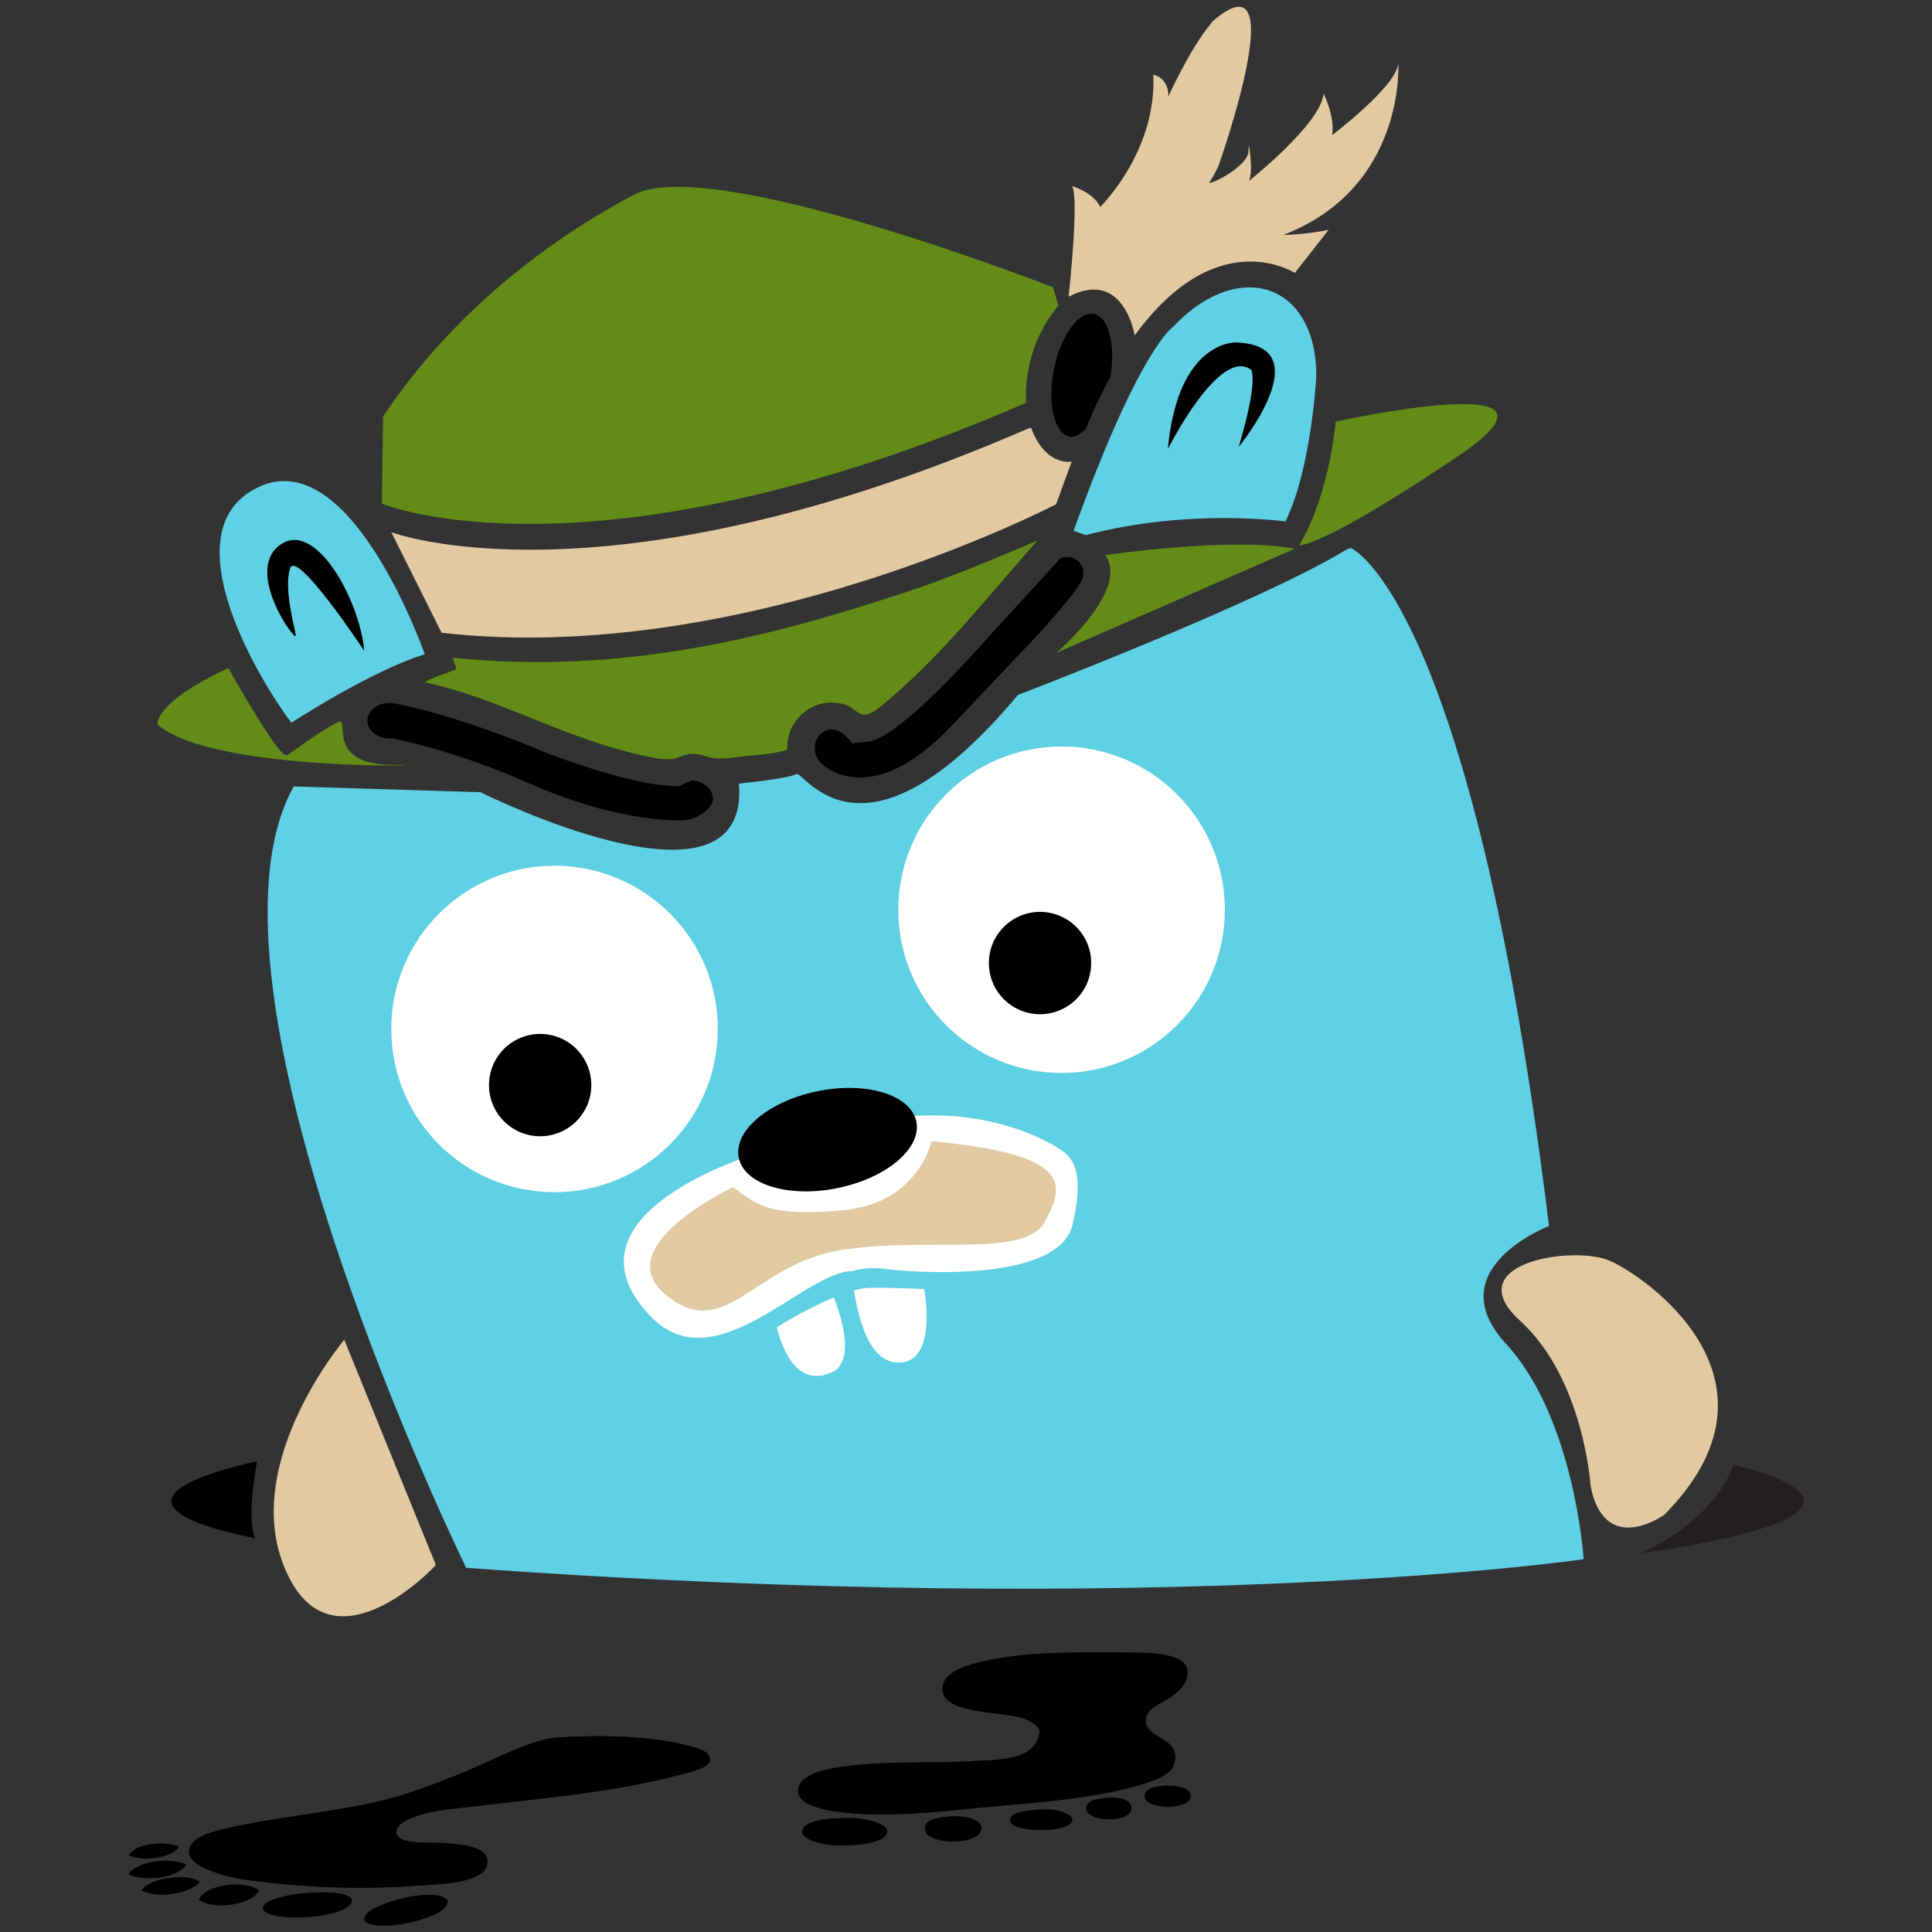 <?xml version="1.0" encoding="utf-8"?>
<!-- Generator: Adobe Illustrator 23.0.1, SVG Export Plug-In . SVG Version: 6.00 Build 0)  -->
<svg version="1.1" id="Layer_1" xmlns="http://www.w3.org/2000/svg" xmlns:xlink="http://www.w3.org/1999/xlink" x="0px" y="0px"
	 viewBox="0 0 1000 1000" style="enable-background:new 0 0 1000 1000;" xml:space="preserve">
<rect x="0" y="0" width="1000" height="1000" fill="#333333" stroke="none"/>
<style type="text/css">
	.st0{fill:#60D0E4;}
	.st1{fill-rule:evenodd;clip-rule:evenodd;}
	.st2{fill-rule:evenodd;clip-rule:evenodd;fill:#638B18;}
	.st3{fill:#E1CAA2;}
	.st4{fill:#638B18;}
	.st5{fill:#FFFFFF;}
	.st6{fill:#231F20;}
</style>
<g transform="matrix(.381 0 0 .381 -67.511 -92.268)">
	<path class="st0" d="M2012.3,986.7c0,0,163.9,66.3,269.3,921c0,0-152.1,58.5-58.5,160c93.5,101.5,105.5,292.7,105.5,292.7
		s-554.2,81.9-1518.1,11.7c0,0-386.3-788.3-234.3-1061.5l253.7,7.8c0,0,366.8,183.4,351.2-11.7c0,0,67.5-6.7,77.8-12.9
		c10.2-6.2,89.2,145.5,301.3-107.6c0,0,330-126.1,446.9-197.8L2012.3,986.7z M754.3,1131.1c0,0-99.8-287-226-227.2
		s9.2,274.2,44.8,320.1C573,1224,682,1152.9,754.3,1131.1L754.3,1131.1z"/>
	<g>
		<path class="st1" d="M1589.8,2592.8c-12.5-20.2-41.4-19.8-69.9-23.9c-18.6-2.7-60.9-7.3-62.1-30.6c-1.6-25.4,35.9-34.9,61.3-40.2
			c60.7-12.8,121.2-10.6,194.4-10.6c31.3,0,73.1,2,76.6,23c2.9,17.6-12,30.2-23.9,38.3c-10.6,7.2-32,14-32.5,29.7
			c-1.1,27.9,50.3,22.8,38.3,61.3c-4.4,14.2-29.1,22.3-47.9,27.9c-59.6,17.1-129.6,22.9-198.2,28.7c-62.1,5.3-141.5,17.1-214.5,6.7
			c-20.9-3.1-48.5-11-49.8-25.8c-2.1-23.8,37.2-31.4,58.4-34.5c58.5-8.5,113.4-4.8,177.1-7.6c44.4-2,89.1-1.6,92.9-42.1
			L1589.8,2592.8z M962.7,2601.4c43.1-2.1,103.7,0.7,146.5,11.5c11.2,2.8,32.5,7.4,32.6,19.1c0.1,12.5-28.1,17.8-44,22
			c-91.1,23.6-184.3,31-285.3,43.1c-18.4,2.2-37.4,3.5-57.5,8.6c-11.7,3-40.3,11.5-39.3,25.9c1.3,17.7,47,12.9,66.1,14.4
			c24.5,1.9,55.6,4.9,57.4,23c3.2,30.8-57.7,32.2-88.1,34.4c-83.8,6.3-155.8,3.2-233.6-6.7c-15.2-1.9-34.1-5.5-49.8-11.5
			c-14-5.4-33.1-13.5-33.5-26.8c-0.6-19.9,30.6-27.5,47.9-31.6c64.2-15.2,134.3-21.1,201.1-35.4c42.4-9.1,84.2-25.3,118.7-39.3
			c37.7-15.2,73.3-34.9,112-46C929.3,2601.8,941.7,2602.4,962.7,2601.4L962.7,2601.4z M1757.3,2668.5c10-1,37.2,0.1,37.3,13.4
			c0.2,19.4-61.1,19.4-62.1,1c-0.7-11.5,13.5-13.2,24.9-14.4H1757.3z M1678.8,2684.8c13-1.2,34.8-0.5,35.4,13.4
			c0.9,21-62.1,20.1-61.3,0C1653.4,2689.1,1665.2,2686,1678.8,2684.8L1678.8,2684.8z M1585,2701c5.7-0.4,19.6-1.1,29.7,1
			c3.7,0.7,18.7,6.3,19.1,11.5c0.8,9.9-20,13.6-29.7,14.4c-19,1.6-53.2-0.8-54.6-12.4C1548.2,2703.9,1573.9,2701.8,1585,2701z
			 M1460.6,2710.6c15.1-2,49.3-1.3,49.8,15.3c0.7,23.7-76,23.8-76.6,1C1433.4,2714.5,1448.9,2712.1,1460.6,2710.6L1460.6,2710.6z
			 M1315,2712.3c12.8-0.9,25.5-0.8,39.3,1.9c6.7,1.3,27.2,6.1,27.9,15.3c1,17.6-48.7,20.8-72.9,19.2c-14.7-1-42-6.6-42.1-18.2
			c-0.1-9.8,14.8-13.1,19.1-14.4C1296.7,2713.1,1302.5,2713,1315,2712.3L1315,2712.3z M419.8,2750.6c-4.6,14-50,21.7-67,11.5
			C361.7,2746.6,399.8,2742.7,419.8,2750.6z M430.3,2775.7c-11.7,17.3-56.5,23.6-78.5,12.5C363.6,2771,408.3,2764.5,430.3,2775.7z
			 M448.5,2798.7c-12.5,15.7-56.6,23.5-78.5,11.5C378.7,2794.1,431.2,2786.1,448.5,2798.7z M528.9,2810.2
			c-8.1,19.3-62.8,27.9-81.4,12.4C457.3,2802.3,508.1,2795.8,528.9,2810.2z M594,2814c12.2-1,36.7-2,49.8,1.9
			c24.2,7.2,5.2,20.2-13.4,24.9c-19.1,5-39.8,7.4-64.2,5.7c-11.5-0.8-30.7-3.8-31.6-11.5c-1.1-9.1,17.5-13.5,23.9-15.3
			C572.6,2815.8,581.4,2815,594,2814L594,2814z M785.5,2824.5c-1.1,12.1-17.4,19.1-31.6,23.9c-15.5,5.1-31.6,8.3-47.9,9.6
			c-10.6,0.7-31.7-0.1-33.5-7.6c-2.8-11.3,22.7-20.2,30.6-23c16.3-5.9,32.3-9.3,46.9-10.5C764.3,2815.8,780.3,2816.2,785.5,2824.5
			L785.5,2824.5z M1586,976.7c1.1,0.2,0.5,1,0,1c-64.1,71.9-123.9,149-199.1,213.5c-8.7,7.5-24.6,22.8-36.4,22
			c-6.7-0.4-15.1-9.8-22-12.5c-40.3-15.4-83.2,15.9-81.4,60.3c-14.9,4.5-30.9,6.2-47.9,7.6c-16.1,1.6-34.8,5.5-50.7,3.8
			c-11.8-1.2-19.5-7.4-35.4-5.7c-7.3,0.8-13.1,5.6-22,6.7c-14,1.8-32.6-3-48.8-6.7c-101.8-23.3-188.5-76.3-288.2-97.6
			c12.3-7.5,27.8-11.7,42.1-17.1c2.5-4.6-5-12.1-2.9-16.3c235.8,24.6,441.3-31.7,617.6-90c61.1-20.2,120.6-45.7,175.3-68.9
			L1586,976.7z"/>
		<path class="st2" d="M1410.7,1045.6c-176.2,58.3-381.8,114.6-617.6,90c-2.1,4.2,5.3,11.6,2.9,16.3c-14.3,5.5-29.8,9.7-42.1,17.2
			c99.6,21.3,186.4,74.2,288.2,97.6c16.1,3.7,35,8.5,48.8,6.7c8.9-1.1,14.7-5.9,22-6.7c16-1.6,23.6,4.5,35.4,5.7
			c16,1.6,34.6-2.5,50.7-3.8c16.9-1.4,33-3.1,47.9-7.6c-1.8-44.4,40.9-75.7,81.4-60.3c6.9,2.6,15.3,12,22,12.5
			c11.8,0.8,27.7-14.5,36.4-22c75.2-64.5,135.1-141.6,199.1-213.5c0.5,0,1.1-0.8,0-1C1531.4,999.8,1471.8,1025.3,1410.7,1045.6
			L1410.7,1045.6z"/>
		<path class="st1" d="M1496.9,2634.9c-63.7,2.9-118.6-0.9-177.1,7.6c-21.3,3.1-60.5,10.6-58.4,34.5c1.3,14.9,28.9,22.9,49.8,25.8
			c73,10.5,152.4-1.4,214.5-6.7c68.6-5.8,138.6-11.5,198.2-28.7c18.6-5.4,43.4-13.5,47.9-27.9c12-38.5-39.4-33.4-38.3-61.3
			c0.6-15.6,22-22.5,32.5-29.7c11.9-8.1,26.8-20.7,23.9-38.3c-3.4-21-45.3-23-76.6-23c-72.9,0-133.6-2.3-194.4,10.6
			c-25.4,5.4-62.7,14.8-61.3,40.2c1.3,23.3,43.4,27.9,62.1,30.6c28.5,4.1,57.4,3.7,69.9,23.9c-3.8,40.5-48.4,40.1-92.9,42.1
			L1496.9,2634.9z M913.8,2606.2c-38.7,11.1-74.4,30.8-112,46c-34.5,13.9-76.3,30.1-118.7,39.3c-66.8,14.4-136.8,20.2-201.1,35.4
			c-17.3,4.1-48.5,11.6-47.9,31.6c0.4,13.3,19.6,21.4,33.5,26.8c15.5,6,34.6,9.6,49.8,11.5c77.8,9.9,149.8,13,233.6,6.7
			c30.4-2.3,91.3-3.6,88.1-34.4c-1.9-18.1-32.9-21.1-57.4-23c-19.1-1.5-64.8,3.3-66.1-14.4c-1-14.3,27.6-22.8,39.3-25.9
			c20-5.2,39.1-6.4,57.5-8.6c101-12.2,194.3-19.5,285.3-43.1c16-4.2,44.1-9.5,44-22c0-11.7-21.4-16.3-32.6-19.1
			c-42.8-10.8-103.4-13.5-146.5-11.5C941.8,2602.5,929.2,2601.9,913.8,2606.2L913.8,2606.2z M1732.5,2682.8
			c1.1,18.4,62.5,18.6,62.1-1c-0.2-13.3-27.4-14.4-37.3-13.4c-11.4,1.2-25.6,2.8-24.9,14.4H1732.5z M1653,2698.3
			c-1,20.1,62.1,21,61.3,0c-0.6-13.9-22.4-14.6-35.4-13.4C1665.2,2686.2,1653.4,2689.2,1653,2698.3L1653,2698.3z M1549.6,2715.4
			c1.4,11.6,35.6,14,54.6,12.4c9.6-0.8,30.5-4.7,29.7-14.4c-0.4-5.2-15.5-10.7-19.1-11.5c-10.1-2.1-23.9-1.6-29.7-1
			C1573.9,2701.8,1548.2,2703.9,1549.6,2715.4z M1433.7,2726.8c0.5,22.9,77.3,22.7,76.6-1c-0.5-16.6-34.8-17.3-49.8-15.3
			C1448.9,2712.1,1433.4,2714.5,1433.7,2726.8L1433.7,2726.8z M1286.3,2716.3c-4.4,1.3-19.2,4.6-19.1,14.4
			c0.1,11.5,27.5,17.1,42.1,18.2c24.1,1.6,73.7-1.6,72.9-19.2c-0.5-9.2-21.1-14-27.9-15.3c-13.7-2.8-26.5-2.8-39.3-1.9
			C1302.6,2713.4,1296.8,2713.3,1286.3,2716.3L1286.3,2716.3z M352.8,2762.3c17.1,10.2,62.4,2.6,67-11.5
			C399.9,2742.8,361.7,2746.8,352.8,2762.3z M351.8,2788.1c22,11.1,66.8,4.8,78.5-12.5C408.3,2764.5,363.6,2771,351.8,2788.1z
			 M370,2810.2c21.7,11.9,66,4.2,78.5-11.5C431.2,2786.2,378.7,2794.1,370,2810.2z M447.6,2822.6c18.6,15.5,73.2,6.9,81.4-12.4
			C508.2,2795.8,457.3,2802.4,447.6,2822.6z M558.6,2819.7c-6.4,1.8-24.8,6.3-23.9,15.3c0.9,7.6,20.1,10.9,31.6,11.5
			c24.4,1.6,45.1-0.7,64.2-5.7c18.5-4.9,37.6-17.7,13.4-24.9c-13.1-3.9-37.6-2.9-49.8-1.9C581.4,2815,572.7,2815.8,558.6,2819.7
			L558.6,2819.7z M750.1,2816.9c-14.6,1.1-30.6,4.7-46.9,10.5c-7.8,2.8-33.5,11.6-30.6,23c1.9,7.8,22.9,8.3,33.5,7.6
			c16.3-1.2,32.4-4.5,47.9-9.6c14.2-4.7,30.5-11.8,31.6-23.9C780.3,2816.2,764.3,2815.8,750.1,2816.9L750.1,2816.9z"/>
	</g>
	<path class="st3" d="M1573.2,824.7c-575.6,249.8-864.4,140.5-864.4,140.5l68.3,136.6c411.7,46.8,834.8-174.6,834.8-174.6l21.2-58
		c0,0-35.1,7.6-55.2-45.9L1573.2,824.7z"/>
	<path class="st4" d="M1615.2,657.4l-7.3-24.9c0,0-463.9-181.5-569.3-125.9s-241.4,152.2-341,301.4l-1.5,118.5
		c0,0,285.9,118.5,875.1-137.1C1571.3,789.6,1563.5,718.3,1615.2,657.4L1615.2,657.4z"/>
	<path d="M1650.9,826.2c-7,6.1-13.6,10.6-20.5,9.2c-20.9-4.1-30.6-44.8-21.5-90.8c9-46,33.3-80,54.3-76c20.1,4,29.8,41.7,22.5,85.6
		c0,0-22.3,40.9-32.8,69.6L1650.9,826.2z"/>
	<path class="st3" d="M1936.2,613c0,0-105.4-69.3-217.5,84.9c0,0-14.6-91.7-89.8-52.7c0,0,14.6-131.7,4.9-150.2
		c0,0,29.3,8.8,38,28.3c0,0,77.1-75.1,72.2-179.5c0,0,20.5,2.9,20.5,29.3c0,0,28.7-63.5,56.8-97.7l2.7-3.8
		c113.2-98.5,8.8,195.1,8.8,195.1s-6.1,14.6-12.3,22.4c-6.2,7.9,53.6-19.9,52.9-42.6c-0.7-22.7,7.5,32,0,41.9
		c0,0,99-78.3,101.9-119.3c0,0,15.6,31.2,11.7,56.6c0,0,87.8-66.3,89.8-97.6c0,0,10.7,168.8-156.1,233.2c0,0,27.3,0,61.4-6.8
		L1936.2,613z"/>
	<path class="st4" d="M1991.8,815c0,0,352.2-78,164.9,47.8s-214.6,120-214.6,120S1980.1,926.3,1991.8,815z M1936.2,987.6
		l-323.9,141.5c0,0,100.5-85.9,66.3-132.7C1678.6,996.4,1848.4,971.1,1936.2,987.6L1936.2,987.6z"/>
	<path class="st0" d="M1635.7,963.3c89.7-248.8,134.9-276.8,134.9-276.8c42.5-45.8,96.1-65.9,138.4-46.6
		c36.6,16.8,56.3,59.3,56.4,110.7l0,3.3c0,0-6.7,125.5-41.9,196.7c0,0-130.7-18.5-271.2,18.5L1635.7,963.3z"/>
	<path d="M1763.8,852.1c0,0,70.2-139.8,113.1-107.5c0,0,10.6,12.6-16.9,104.7c0,0,113.3-138.4-4.2-141.9
		C1855.9,707.4,1777.2,704.6,1763.8,852.1L1763.8,852.1z M672.1,1126.5c0,0-92.5-139.9-100.9-112s5.6,77.1,7.8,90.6
		c2.2,13.5-70.7-86-21.8-122.3C606,946.5,666.4,1059,672,1126.4L672.1,1126.5z"/>
	<path class="st4" d="M564.3,1267.9h3.6c0,0,53.6-39,69.4-45.1c15.8-6.1-19.5,58.5,74.3,58.5s-243.6,12.2-320.3-54.8
		c0,0-6.7-29,96.2-76.7c0,0,62.1,110.9,76.8,117.9L564.3,1267.9z"/>
	<path d="M894.4,1305.7c-106.1-46.9-185.5-60.5-185.5-60.5c-0.8,0.1-1.6,0.1-2.4,0.1c-16.7,0-30.2-10.8-30.2-24.1
		c0-13.3,13.5-24.1,30.2-24.1c1.4,0,2.8,0.1,4.2,0.2c0,0,77.9,13,199.1,63.7l13.2,5.4c112.7,41.7,158.1,42.8,158.1,42.8
		c15.2,1.3,19.2,1.3,21.2-0.2s14.6-6.4,14.6-6.4c16,0.4,28.9,11.5,28.9,25.2c0,13.1-22.5,27.4-37.7,28.6c0,0-83.4,6.6-209.3-49
		L894.4,1305.7z M1648.6,1024.6c0.3-1.3,0.4-2.7,0.4-4.1c0-12.1-10-21.7-22.3-21.7c-3,0-6,0.6-8.8,1.8l-92.2,100.7
		c-37.8,42.8-130.2,143.9-168.9,148.4l-21.8,2.3c-1.8-3.6-11.7-12.4-11.7-12.4c-6.2-5.5-14.6-7.8-22.6-5.4
		c-12.7,3.9-19.6,18.6-15.3,32.6c1.6,5.2,4.6,9.9,8.8,13.5c0,0,64,64.8,174.2-50.4l120.2-127c0,0,55.9-61,59.6-75.6L1648.6,1024.6z"
		/>
	<path class="st5" d="M1841.2,1478.2c0,122.3-99.3,221.6-221.9,221.6s-221.8-99.3-221.8-221.6c0-122.5,99.3-221.9,221.8-221.9
		c122.5,0,221.8,99.2,221.9,221.7V1478.2z M1152.3,1640.2c0,122.4-99.3,221.6-221.9,221.6s-221.7-99.1-221.7-221.6
		s99.3-221.9,221.8-221.9c122.5,0,221.9,99.3,221.9,221.9H1152.3z M1337.2,1995.4c5.8,33.2,19.5,103.4,66.3,97.5
		c46.8-5.9,29.3-99.5,29.3-99.5s-80-3.9-87.8,0L1337.2,1995.4z M1309.9,2004.7c0,0-43,18.3-77.2,40.7c0,0,17.1,87.3,74,61.2
		c0,0,37.5-8.3,5.5-96L1309.9,2004.7z M1200.8,1810.8c0,0-273.1,82.2-139.1,220.3c87.8,90.5,209.4-63.6,274.2-62.1
		c0,0,14.9-6.7,45.9-2.7c31.1,4,233.7,20.3,252.6-60.8s-5.4-94.6-20.3-104c-14.9-9.4-121.6-72.9-281-28.4L1200.8,1810.8z"/>
	<circle cx="911" cy="1716.3" r="69.5"/>
	<ellipse cx="1590.1" cy="1550.5" rx="69.5" ry="69.5"/>
	<ellipse transform="matrix(0.98 -0.199 0.199 0.98 -329.795 294.005)" cx="1300.8" cy="1791.1" rx="123.1" ry="67.2"/>
	<path class="st3" d="M1173.2,1855c0,0-171.7,80-91.5,146.3c80.2,66.3,119-41,236.1-60.5c117.1-19.5,251.7,11.7,279-39
		s37.2-91.5-154.2-109.3c0,0-17.5,83.9-119,93.7c-101.5,9.7-119-7.8-150.2-31.2L1173.2,1855z"/>
	<path class="st6" d="M2532.2,2232.3c0,0,283.5,60.1-126.4,120.2C2405.8,2352.5,2502.9,2312.5,2532.2,2232.3z"/>
	<path class="st3" d="M2338,2260c0,0-9.3-144.8-95.6-223.4c-86.3-78.6,72.4-103.2,121.7-81.7c49.3,21.6,254.3,163.3,74,345.2
		c0,0-77,55.5-98.6-32.4L2338,2260z"/>
	<path d="M526.4,2227.7c0,0-14.6,73.2-2.9,103.9c0,0-247.3-42.5-11.7-101L526.4,2227.7z"/>
	<path class="st3" d="M644.9,2062.3c0,0-151.9,179.7-73.2,326.3c64.4,120,194.6-16.1,197.6-20.5L644.9,2062.3z"/>
</g>
</svg>
